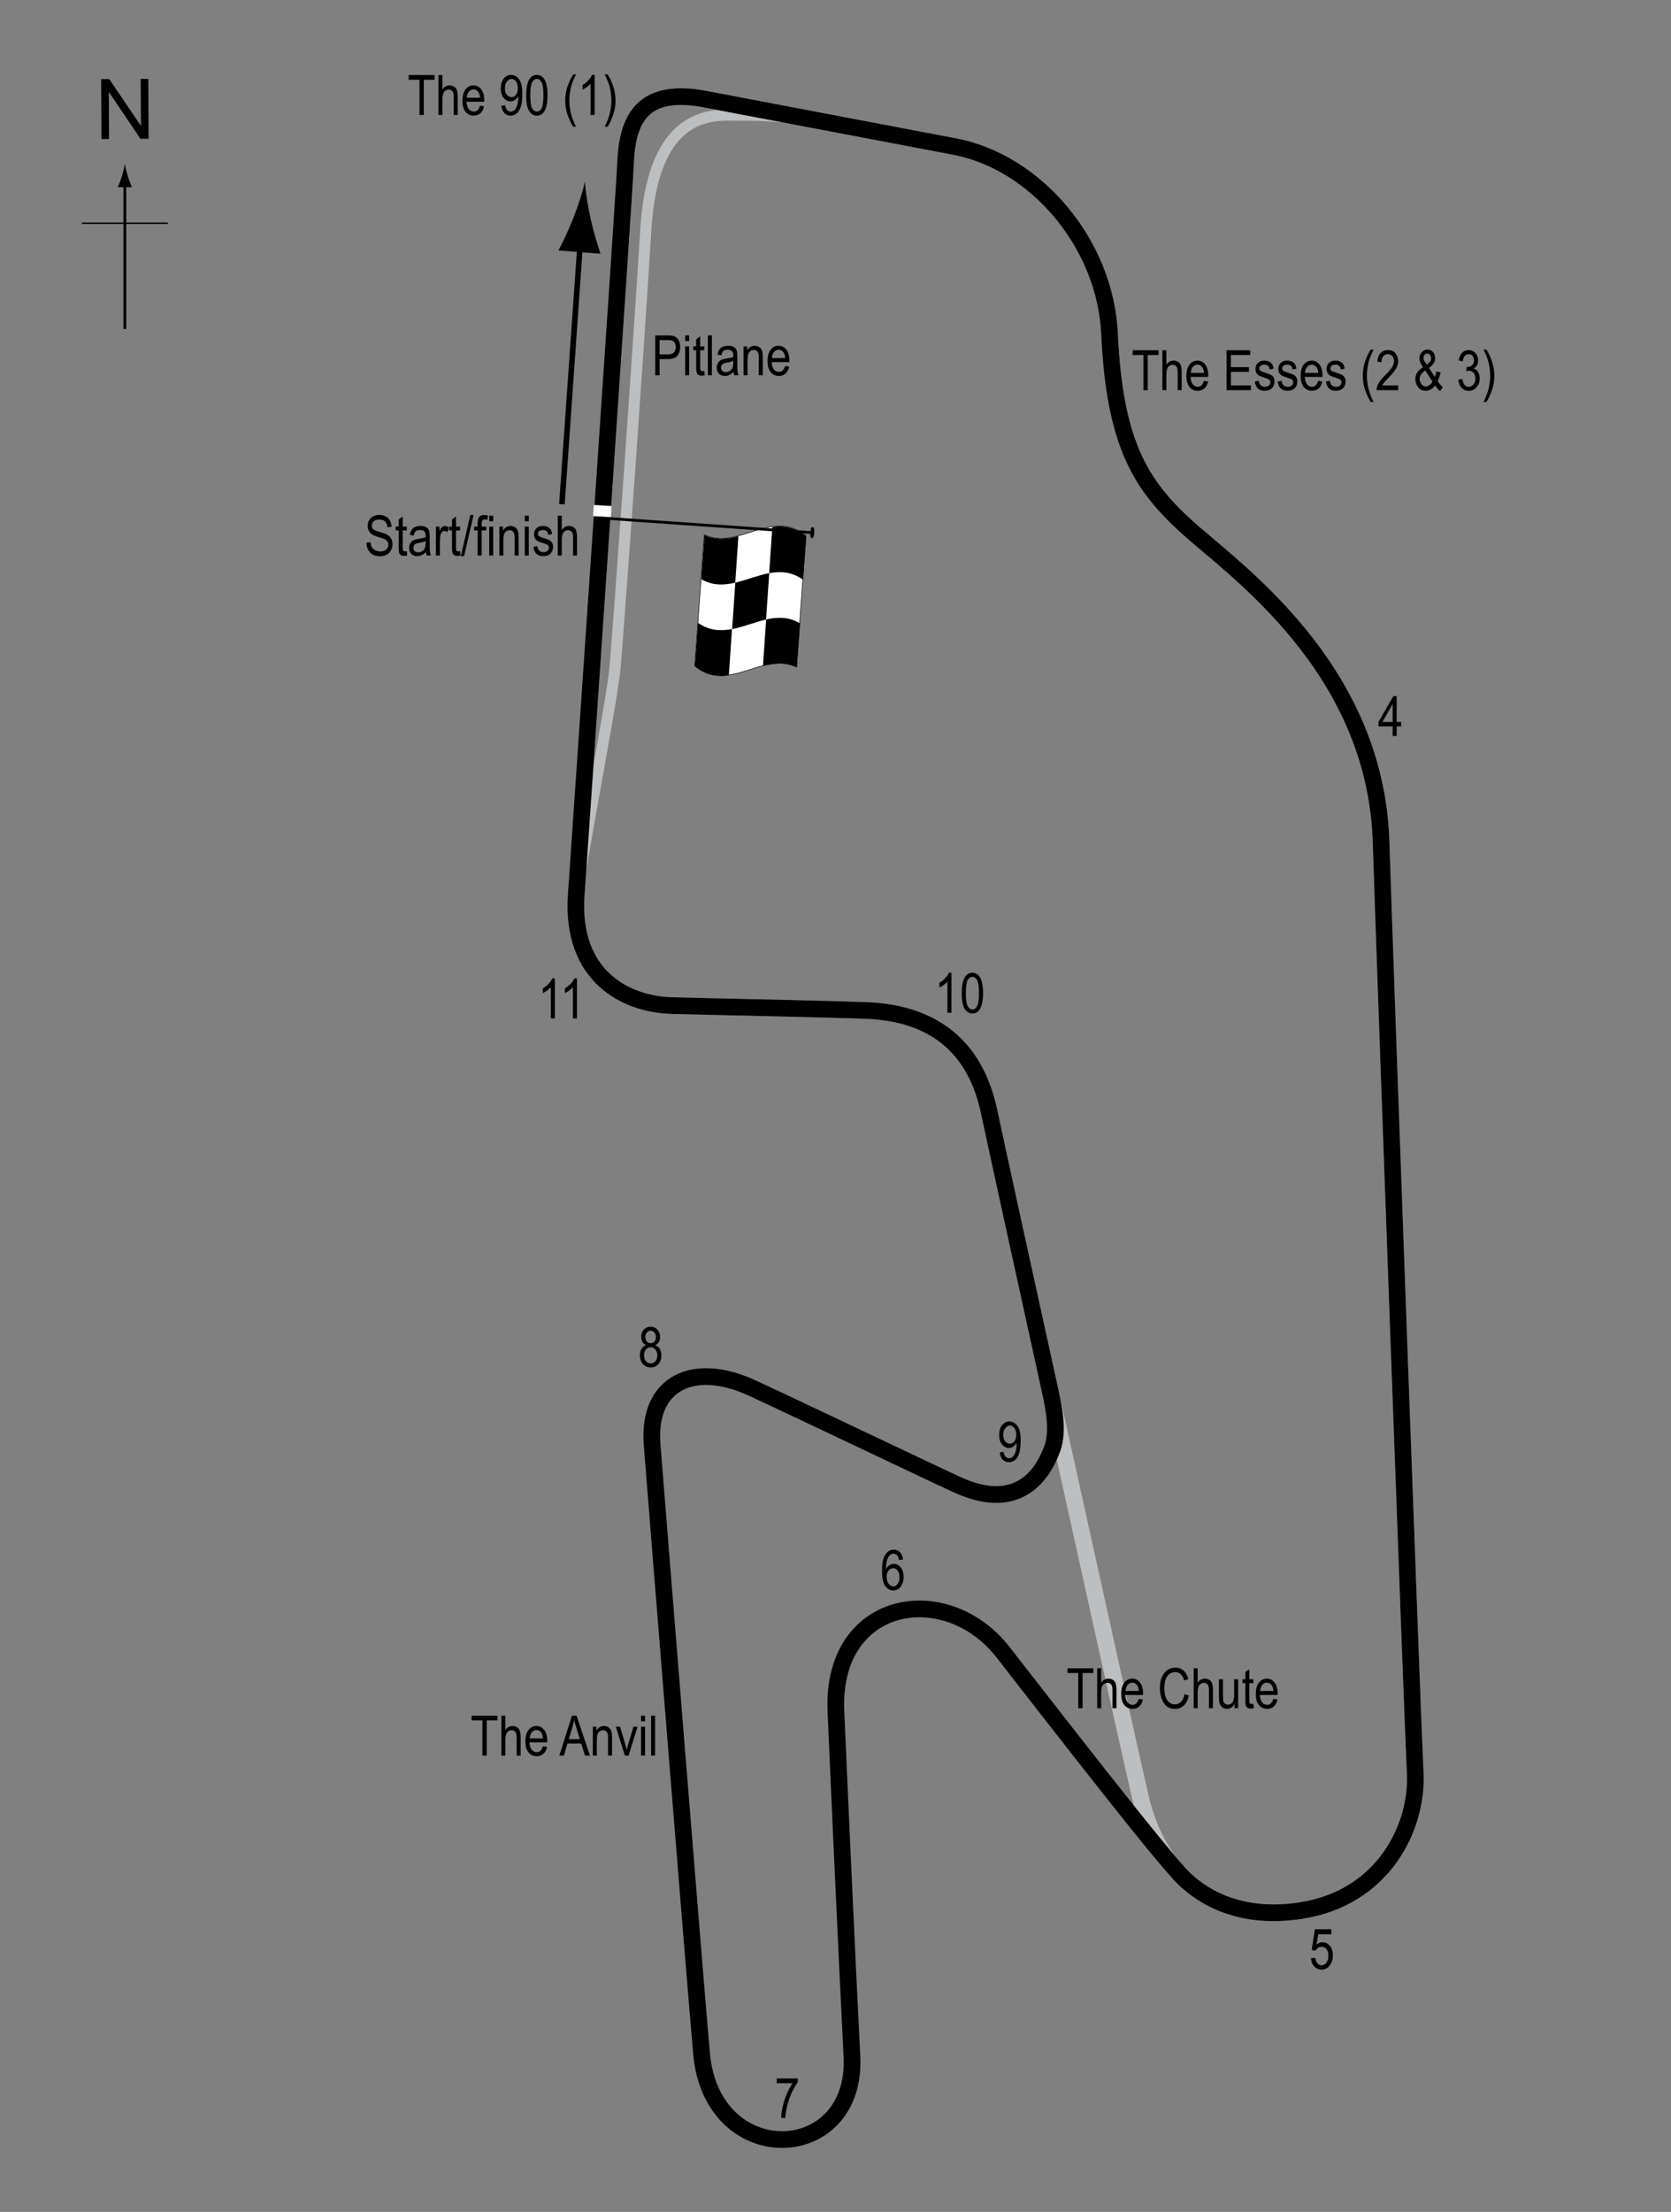<?xml version="1.0" encoding="utf-8"?>
<!-- Generator: Adobe Illustrator 14.0.0, SVG Export Plug-In . SVG Version: 6.00 Build 43363)  -->
<!DOCTYPE svg PUBLIC "-//W3C//DTD SVG 1.1//EN" "http://www.w3.org/Graphics/SVG/1.1/DTD/svg11.dtd">
<svg version="1.1" xmlns="http://www.w3.org/2000/svg" xmlns:xlink="http://www.w3.org/1999/xlink" x="0px" y="0px" width="300px"
	 height="396.822px" viewBox="0 0 300 396.822" enable-background="new 0 0 300 396.822" xml:space="preserve">
<rect x="0" y="0" width="300" height="396.822" fill="#808080" stroke="none"/>
<g id="Pitlane">
	<path fill="none" stroke="#BCBEC0" stroke-width="2" d="M148.324,21.908c-3.852-0.754-11.75-1.375-15.375-1.25
		s-15.58-2.223-17,20.5c-1.5,24-4.333,63.833-5.5,78.333c-0.491,6.105-6.708,37.417-7.042,42.583"/>
</g>
<g id="Original_GP_Circuit">
	<path fill="none" stroke="#BCBEC0" stroke-width="3" d="M126.574,17.783c7.999,1.506,34.871,6.643,44.75,8.5
		c14.625,2.75,27.125,17.375,27.875,33.625c0.911,19.731,5.625,27.125,13.875,34.625s33.875,25,34.875,56.5
		c0.762,24,5.625,157.25,6.125,167s-5.706,22.5-20.625,24.75c-15.75,2.375-25.625-6.875-28.75-20.5
		c-4.243-18.502-24.125-108.75-27.125-122.875c-2.903-13.67-12.381-17.785-22.125-18.125c-10.75-0.375-29.122-0.703-34.875-0.875
		c-8.375-0.25-18.125-5.375-17.125-19.875c1.397-20.257,8.545-124.365,8.875-131.625C112.699,20.658,115.949,15.783,126.574,17.783z
		"/>
</g>
<g id="Long_GP_Circuit">
	<path fill="none" stroke="#000000" stroke-width="3" d="M126.574,17.783c7.999,1.506,34.871,6.643,44.75,8.5
		c14.625,2.75,27.125,17.375,27.875,33.625c0.911,19.731,5.625,27.125,13.875,34.625s33.875,25,34.875,56.5
		c0.762,24,5.625,157.25,6.125,167s-5.706,22.5-20.625,24.75c-8.875,1.338-15.885-1.015-20.872-5.762
		c-3.863-3.677-25.363-31.471-32.503-40.613c-10.25-13.125-30.875-9.625-30,10.625c0.454,10.517,1.965,44.132,2.875,61.875
		c1,19.5-25.125,20.5-27-0.5c-1.137-12.738-8.124-99.701-8.875-109.25c-0.875-11.125,7.5-15,18-10.125
		c12.123,5.629,32.016,15.166,36.875,17.375c9.391,4.268,14.625,0,17-6.625c1.083-3.02,0.294-7.049-0.442-10.392
		c-5.062-22.984-9.618-43.793-10.933-49.983c-2.903-13.67-12.381-17.785-22.125-18.125c-10.75-0.375-29.122-0.703-34.875-0.875
		c-8.375-0.25-18.125-5.375-17.125-19.875c1.397-20.257,8.545-124.365,8.875-131.625C112.699,20.658,115.949,15.783,126.574,17.783z
		"/>
</g>
<g id="Startline">
	<line fill="none" stroke="#FFFFFF" stroke-width="2" x1="106.542" y1="91.596" x2="109.73" y2="91.783"/>
</g>
<g id="Flag_x2C__North">
	<g>
		<g>
			<path fill="#FFFFFF" stroke="#000000" stroke-width="0.1" d="M124.729,119.444c0.568-7.735,1.137-15.582,1.706-23.521
				c6.089,2.876,12.179-4.853,18.269,0.208c-0.568,7.736-1.138,15.583-1.706,23.522
				C136.909,116.776,130.819,124.504,124.729,119.444z"/>
			<path d="M138.091,102.833c0.189-2.771,0.379-5.539,0.569-8.301c2.03-0.28,4.06,0,6.09,1.708
				c-0.189,2.576-0.379,5.165-0.568,7.766C142.151,102.557,140.121,102.455,138.091,102.833z"/>
			<path d="M125.911,103.921c0.189-2.627,0.379-5.266,0.569-7.915c2.03,0.941,4.06,0.711,6.089,0.175
				c-0.19,2.787-0.38,5.571-0.571,8.352C129.969,105.004,127.94,105.088,125.911,103.921z"/>
			<path d="M131.444,112.859c0.189-2.773,0.378-5.55,0.568-8.331c2.03-0.473,4.06-1.331,6.09-1.707
				c-0.189,2.771-0.379,5.547-0.569,8.326C135.503,111.606,133.474,112.466,131.444,112.859z"/>
			<path d="M124.758,119.524c0.189-2.58,0.379-5.173,0.569-7.777c2.03,1.417,4.059,1.499,6.089,1.11
				c-0.189,2.772-0.378,5.541-0.567,8.304C128.818,121.455,126.788,121.198,124.758,119.524z"/>
			<path d="M136.979,119.481c0.189-2.785,0.378-5.567,0.568-8.346c2.03-0.457,4.06-0.51,6.089,0.705
				c-0.189,2.622-0.381,5.255-0.57,7.899C141.037,118.755,139.008,118.958,136.979,119.481z"/>
		</g>
	</g>
	<line fill="#FFFFFF" stroke="#000000" stroke-width="0.5" x1="146.062" y1="95.578" x2="109.385" y2="93.025"/>
	<path d="M145.744,96.542c-0.193-0.013-0.322-0.102-0.262-0.981c0.063-0.877,0.203-0.995,0.397-0.984
		c0.194,0.017,0.366,0.154,0.304,1.033C146.123,96.489,145.938,96.557,145.744,96.542z"/>
	<g>
		<line fill="none" stroke="#000000" x1="100.882" y1="90.458" x2="104.238" y2="42.696"/>
		<path d="M106.044,39.285c0.555,2.528,1.117,4.189,1.758,6.234l-7.542-0.587c0.39-0.684,1.763-3.476,2.702-5.888
			c1.005-2.585,1.74-4.943,2.057-6.482C105.094,34.132,105.453,36.576,106.044,39.285z"/>
	</g>
	<g>
		<g>
			<g>
				<line fill="none" stroke="#000000" stroke-width="0.5" x1="22.412" y1="59.022" x2="22.412" y2="32.739"/>
				<path d="M21.899,31.559c-0.25,0.827-0.479,1.364-0.746,2.027h2.522c-0.113-0.237-0.496-1.2-0.746-2.027
					c-0.268-0.885-0.45-1.687-0.516-2.207C22.349,29.872,22.167,30.674,21.899,31.559z"/>
			</g>
		</g>
	</g>
	<line fill="none" stroke="#000000" stroke-width="0.25" x1="14.707" y1="40.048" x2="30.142" y2="40.048"/>
	<g>
		<path d="M18.218,24.939l-0.057-10.737l1.458-0.008l5.685,8.4l-0.045-8.43l1.362-0.007l0.057,10.737l-1.458,0.008l-5.685-8.407
			l0.045,8.438L18.218,24.939z"/>
	</g>
</g>
<g id="Long_GP_Labels">
	<g>
		<path d="M117.638,67.332v-7.158h2.212c0.521,0,0.905,0.045,1.152,0.137c0.339,0.124,0.608,0.353,0.811,0.688
			s0.303,0.747,0.303,1.235c0,0.645-0.164,1.17-0.493,1.577s-0.896,0.61-1.704,0.61h-1.504v2.91H117.638z M118.415,63.577h1.519
			c0.479,0,0.828-0.108,1.05-0.325s0.332-0.543,0.332-0.979c0-0.283-0.055-0.526-0.163-0.728c-0.109-0.202-0.241-0.34-0.396-0.415
			c-0.154-0.075-0.434-0.112-0.837-0.112h-1.504V63.577z"/>
		<path d="M123.009,61.185v-1.011h0.718v1.011H123.009z M123.009,67.332v-5.186h0.718v5.186H123.009z"/>
		<path d="M126.432,66.546l0.098,0.776c-0.198,0.052-0.378,0.078-0.537,0.078c-0.251,0-0.452-0.05-0.605-0.149
			s-0.258-0.235-0.315-0.408c-0.057-0.172-0.085-0.516-0.085-1.03V62.83h-0.527v-0.684h0.527v-1.284l0.718-0.527v1.812h0.728v0.684
			h-0.728v3.032c0,0.28,0.021,0.46,0.063,0.542c0.062,0.117,0.178,0.176,0.347,0.176C126.196,66.58,126.302,66.569,126.432,66.546z"
			/>
		<path d="M127.086,67.332v-7.158h0.718v7.158H127.086z"/>
		<path d="M131.701,66.692c-0.241,0.25-0.491,0.439-0.752,0.566s-0.53,0.19-0.811,0.19c-0.442,0-0.796-0.133-1.06-0.4
			s-0.396-0.626-0.396-1.079c0-0.299,0.062-0.565,0.186-0.796s0.293-0.412,0.508-0.542s0.54-0.226,0.977-0.288
			c0.586-0.086,1.016-0.188,1.289-0.308l0.005-0.225c0-0.355-0.063-0.604-0.19-0.747c-0.179-0.208-0.454-0.313-0.825-0.313
			c-0.335,0-0.586,0.069-0.752,0.208s-0.288,0.4-0.366,0.783l-0.708-0.117c0.101-0.557,0.306-0.962,0.612-1.216
			c0.309-0.254,0.748-0.381,1.321-0.381c0.446,0,0.796,0.084,1.05,0.251s0.414,0.375,0.48,0.623
			c0.067,0.248,0.101,0.609,0.101,1.084v1.172c0,0.82,0.016,1.337,0.046,1.55c0.031,0.213,0.093,0.421,0.184,0.623h-0.752
			C131.772,67.153,131.723,66.94,131.701,66.692z M131.642,64.729c-0.264,0.13-0.656,0.241-1.177,0.332
			c-0.303,0.052-0.515,0.111-0.635,0.178s-0.214,0.161-0.28,0.283c-0.067,0.122-0.101,0.263-0.101,0.422
			c0,0.248,0.076,0.445,0.229,0.593s0.364,0.222,0.635,0.222c0.257,0,0.49-0.067,0.701-0.2c0.209-0.133,0.366-0.312,0.471-0.535
			s0.156-0.548,0.156-0.974V64.729z"/>
		<path d="M133.493,67.332v-5.186h0.649v0.732c0.156-0.285,0.347-0.498,0.572-0.638c0.227-0.141,0.485-0.211,0.778-0.211
			c0.227,0,0.438,0.045,0.631,0.134s0.35,0.207,0.468,0.352c0.119,0.145,0.207,0.333,0.266,0.564s0.088,0.586,0.088,1.064v3.188
			h-0.718v-3.158c0-0.381-0.032-0.66-0.098-0.836c-0.065-0.176-0.167-0.312-0.306-0.408c-0.138-0.096-0.298-0.144-0.48-0.144
			c-0.345,0-0.62,0.129-0.825,0.386s-0.308,0.699-0.308,1.325v2.835H133.493z"/>
		<path d="M140.958,65.662l0.742,0.112c-0.124,0.553-0.348,0.971-0.672,1.252c-0.323,0.282-0.725,0.422-1.203,0.422
			c-0.603,0-1.09-0.229-1.463-0.686c-0.372-0.458-0.559-1.117-0.559-1.98c0-0.895,0.188-1.578,0.564-2.048
			c0.375-0.47,0.852-0.706,1.428-0.706c0.55,0,1.009,0.231,1.377,0.693s0.552,1.131,0.552,2.007l-0.005,0.234h-3.174
			c0.029,0.583,0.164,1.022,0.405,1.318s0.534,0.444,0.879,0.444C140.371,66.727,140.747,66.372,140.958,65.662z M138.59,64.241
			h2.373c-0.032-0.449-0.129-0.785-0.288-1.006c-0.231-0.322-0.525-0.483-0.884-0.483c-0.322,0-0.598,0.134-0.825,0.403
			S138.613,63.786,138.59,64.241z"/>
	</g>
	<g>
		<path d="M65.792,97.361l0.732-0.078c0.039,0.394,0.128,0.701,0.266,0.92c0.139,0.22,0.337,0.396,0.594,0.53s0.547,0.2,0.869,0.2
			c0.462,0,0.821-0.113,1.076-0.338c0.256-0.226,0.384-0.519,0.384-0.88c0-0.211-0.046-0.396-0.14-0.553
			c-0.092-0.158-0.232-0.287-0.42-0.388c-0.187-0.101-0.591-0.243-1.213-0.427c-0.554-0.165-0.947-0.33-1.182-0.496
			s-0.417-0.377-0.547-0.632s-0.195-0.544-0.195-0.867c0-0.58,0.188-1.053,0.562-1.421s0.879-0.552,1.514-0.552
			c0.437,0,0.817,0.086,1.146,0.259c0.326,0.172,0.58,0.42,0.762,0.742c0.18,0.322,0.277,0.702,0.29,1.138l-0.747,0.068
			c-0.039-0.465-0.178-0.811-0.418-1.035c-0.238-0.225-0.575-0.337-1.008-0.337c-0.439,0-0.774,0.099-1.006,0.295
			s-0.347,0.452-0.347,0.764c0,0.29,0.085,0.514,0.254,0.674c0.169,0.159,0.55,0.321,1.143,0.484c0.579,0.16,0.985,0.299,1.22,0.417
			c0.358,0.183,0.628,0.423,0.811,0.721c0.183,0.298,0.274,0.653,0.274,1.066c0,0.41-0.096,0.783-0.288,1.119
			c-0.192,0.337-0.453,0.593-0.783,0.769c-0.331,0.175-0.729,0.263-1.194,0.263c-0.726,0-1.305-0.218-1.735-0.654
			C66.033,98.698,65.809,98.107,65.792,97.361z"/>
		<path d="M73.024,98.88l0.098,0.776c-0.198,0.052-0.378,0.078-0.537,0.078c-0.251,0-0.452-0.05-0.605-0.149
			s-0.258-0.235-0.315-0.408c-0.057-0.172-0.085-0.516-0.085-1.03v-2.983h-0.527V94.48h0.527v-1.284l0.718-0.527v1.812h0.728v0.684
			h-0.728v3.032c0,0.28,0.021,0.46,0.063,0.542c0.062,0.117,0.178,0.176,0.347,0.176C72.788,98.914,72.894,98.903,73.024,98.88z"/>
		<path d="M76.471,99.026c-0.241,0.25-0.491,0.439-0.752,0.566s-0.53,0.19-0.811,0.19c-0.442,0-0.796-0.133-1.06-0.4
			s-0.396-0.626-0.396-1.079c0-0.299,0.062-0.565,0.186-0.796s0.293-0.412,0.508-0.542s0.54-0.226,0.977-0.288
			c0.586-0.086,1.016-0.188,1.289-0.308l0.005-0.225c0-0.355-0.063-0.604-0.19-0.747c-0.179-0.208-0.454-0.313-0.825-0.313
			c-0.335,0-0.586,0.069-0.752,0.208s-0.288,0.4-0.366,0.783l-0.708-0.117c0.101-0.557,0.305-0.962,0.613-1.216
			c0.307-0.254,0.747-0.381,1.32-0.381c0.446,0,0.796,0.084,1.05,0.251s0.414,0.375,0.481,0.623c0.066,0.248,0.1,0.609,0.1,1.084
			v1.172c0,0.82,0.016,1.337,0.047,1.55c0.03,0.213,0.092,0.421,0.183,0.623h-0.752C76.542,99.487,76.494,99.274,76.471,99.026z
			 M76.413,97.063c-0.264,0.13-0.656,0.241-1.177,0.332c-0.303,0.052-0.515,0.111-0.635,0.178s-0.214,0.161-0.281,0.283
			c-0.066,0.122-0.1,0.263-0.1,0.422c0,0.248,0.076,0.445,0.229,0.593s0.364,0.222,0.635,0.222c0.257,0,0.491-0.067,0.7-0.2
			c0.211-0.133,0.367-0.312,0.472-0.535s0.156-0.548,0.156-0.974V97.063z"/>
		<path d="M78.263,99.666V94.48h0.649v0.786c0.166-0.365,0.318-0.606,0.456-0.725c0.139-0.119,0.294-0.178,0.467-0.178
			c0.241,0,0.486,0.094,0.737,0.283l-0.244,0.815c-0.179-0.127-0.354-0.19-0.522-0.19c-0.153,0-0.293,0.054-0.42,0.161
			s-0.217,0.257-0.269,0.449c-0.091,0.335-0.137,0.692-0.137,1.069v2.715H78.263z"/>
		<path d="M82.594,98.88l0.098,0.776c-0.198,0.052-0.378,0.078-0.537,0.078c-0.251,0-0.452-0.05-0.605-0.149
			s-0.258-0.235-0.315-0.408c-0.057-0.172-0.085-0.516-0.085-1.03v-2.983h-0.527V94.48h0.527v-1.284l0.718-0.527v1.812h0.728v0.684
			h-0.728v3.032c0,0.28,0.021,0.46,0.063,0.542c0.062,0.117,0.178,0.176,0.347,0.176C82.358,98.914,82.464,98.903,82.594,98.88z"/>
		<path d="M82.737,99.783l1.7-7.397h0.586l-1.705,7.397H82.737z"/>
		<path d="M85.753,99.666v-4.502h-0.64V94.48h0.64v-0.552c0-0.407,0.042-0.712,0.127-0.916s0.215-0.359,0.39-0.466
			s0.394-0.161,0.658-0.161c0.206,0,0.431,0.031,0.676,0.093l-0.107,0.762c-0.149-0.033-0.291-0.049-0.425-0.049
			c-0.215,0-0.369,0.056-0.461,0.168c-0.094,0.112-0.14,0.326-0.14,0.642v0.479h0.83v0.684h-0.83v4.502H85.753z"/>
		<path d="M87.833,93.519v-1.011h0.718v1.011H87.833z M87.833,99.666V94.48h0.718v5.186H87.833z"/>
		<path d="M89.655,99.666V94.48h0.649v0.732c0.156-0.285,0.347-0.498,0.572-0.638c0.227-0.141,0.485-0.211,0.778-0.211
			c0.227,0,0.438,0.045,0.631,0.134s0.35,0.207,0.468,0.352c0.119,0.145,0.207,0.333,0.266,0.564s0.088,0.586,0.088,1.064v3.188
			h-0.718v-3.158c0-0.381-0.032-0.66-0.098-0.836c-0.065-0.176-0.167-0.312-0.306-0.408c-0.138-0.096-0.298-0.144-0.48-0.144
			c-0.345,0-0.62,0.129-0.825,0.386s-0.308,0.699-0.308,1.325v2.835H89.655z"/>
		<path d="M94.215,93.519v-1.011h0.718v1.011H94.215z M94.215,99.666V94.48h0.718v5.186H94.215z"/>
		<path d="M95.758,98.113l0.718-0.137c0.042,0.366,0.157,0.639,0.346,0.816c0.188,0.179,0.438,0.268,0.75,0.268
			c0.313,0,0.554-0.077,0.724-0.232c0.171-0.155,0.256-0.351,0.256-0.588c0-0.205-0.073-0.365-0.22-0.479
			c-0.101-0.078-0.345-0.176-0.732-0.293c-0.56-0.172-0.935-0.319-1.123-0.439s-0.335-0.282-0.439-0.483s-0.156-0.431-0.156-0.688
			c0-0.443,0.142-0.802,0.425-1.079s0.676-0.415,1.177-0.415c0.315,0,0.594,0.057,0.832,0.171c0.24,0.114,0.423,0.267,0.55,0.459
			s0.215,0.467,0.264,0.825l-0.703,0.117c-0.065-0.566-0.373-0.85-0.923-0.85c-0.313,0-0.545,0.063-0.698,0.187
			c-0.153,0.125-0.229,0.285-0.229,0.479c0,0.191,0.073,0.342,0.22,0.453c0.089,0.064,0.35,0.168,0.783,0.311
			c0.597,0.189,0.982,0.34,1.157,0.453s0.312,0.266,0.409,0.46c0.097,0.194,0.146,0.425,0.146,0.692
			c0,0.496-0.157,0.897-0.471,1.203c-0.314,0.307-0.743,0.46-1.287,0.46C96.512,99.783,95.921,99.227,95.758,98.113z"/>
		<path d="M100.138,99.666v-7.158h0.718v2.568c0.169-0.238,0.36-0.416,0.573-0.535c0.214-0.119,0.449-0.178,0.706-0.178
			c0.452,0,0.81,0.144,1.071,0.432c0.263,0.288,0.394,0.816,0.394,1.584v3.286h-0.718V96.38c0-0.449-0.08-0.771-0.239-0.967
			s-0.379-0.293-0.659-0.293c-0.313,0-0.578,0.125-0.799,0.376c-0.219,0.25-0.329,0.695-0.329,1.333v2.837H100.138z"/>
	</g>
	<g>
		<path d="M75.309,20.624v-6.313h-1.934v-0.845h4.653v0.845h-1.943v6.313H75.309z"/>
		<path d="M78.712,20.624v-7.158h0.718v2.568c0.169-0.238,0.36-0.416,0.574-0.535c0.213-0.119,0.448-0.178,0.705-0.178
			c0.452,0,0.81,0.144,1.072,0.432c0.262,0.288,0.393,0.816,0.393,1.584v3.286h-0.718v-3.286c0-0.449-0.08-0.771-0.239-0.967
			s-0.379-0.293-0.659-0.293c-0.313,0-0.579,0.125-0.798,0.376c-0.221,0.25-0.33,0.695-0.33,1.333v2.837H78.712z"/>
		<path d="M86.178,18.954l0.742,0.112c-0.124,0.553-0.348,0.971-0.672,1.252c-0.323,0.282-0.725,0.422-1.203,0.422
			c-0.603,0-1.09-0.229-1.463-0.686c-0.372-0.458-0.559-1.117-0.559-1.98c0-0.895,0.188-1.578,0.564-2.048
			c0.375-0.47,0.852-0.706,1.428-0.706c0.55,0,1.009,0.231,1.377,0.693s0.552,1.131,0.552,2.007l-0.005,0.234h-3.174
			c0.029,0.583,0.164,1.022,0.405,1.318s0.534,0.444,0.879,0.444C85.59,20.019,85.966,19.664,86.178,18.954z M83.81,17.533h2.373
			c-0.032-0.449-0.129-0.785-0.288-1.006c-0.231-0.322-0.525-0.483-0.884-0.483c-0.322,0-0.598,0.134-0.825,0.403
			S83.833,17.078,83.81,17.533z"/>
		<path d="M90.016,18.969l0.693-0.078c0.11,0.755,0.437,1.133,0.977,1.133c0.241,0,0.46-0.082,0.656-0.247
			c0.197-0.165,0.364-0.457,0.501-0.876s0.205-0.91,0.205-1.47v-0.176c-0.149,0.29-0.352,0.519-0.605,0.688
			s-0.513,0.254-0.776,0.254c-0.479,0-0.891-0.209-1.238-0.627c-0.346-0.418-0.52-0.99-0.52-1.716c0-0.749,0.18-1.339,0.539-1.77
			c0.36-0.431,0.797-0.647,1.312-0.647c0.364,0,0.705,0.121,1.021,0.361s0.56,0.596,0.732,1.064s0.259,1.144,0.259,2.026
			c0,0.983-0.093,1.747-0.278,2.29s-0.438,0.941-0.754,1.191c-0.318,0.25-0.674,0.376-1.067,0.376c-0.446,0-0.818-0.152-1.118-0.457
			S90.075,19.545,90.016,18.969z M92.97,15.807c0-0.512-0.114-0.915-0.343-1.208s-0.491-0.44-0.787-0.44
			c-0.311,0-0.587,0.156-0.83,0.469s-0.364,0.73-0.364,1.252c0,0.47,0.116,0.844,0.348,1.123s0.509,0.418,0.831,0.418
			c0.32,0,0.591-0.14,0.813-0.42S92.97,16.322,92.97,15.807z"/>
		<path d="M94.469,17.094c0-1.201,0.162-2.111,0.486-2.729c0.323-0.619,0.801-0.928,1.433-0.928c0.56,0,1.001,0.25,1.323,0.752
			c0.391,0.605,0.586,1.574,0.586,2.905c0,1.195-0.161,2.102-0.483,2.722s-0.801,0.93-1.436,0.93c-0.56,0-1.019-0.273-1.374-0.82
			C94.647,19.379,94.469,18.435,94.469,17.094z M95.207,17.091c0,1.163,0.111,1.942,0.335,2.338s0.51,0.594,0.859,0.594
			c0.329,0,0.604-0.2,0.826-0.601s0.333-1.178,0.333-2.331c0-1.167-0.111-1.947-0.335-2.341s-0.514-0.591-0.869-0.591
			c-0.326,0-0.599,0.2-0.819,0.601C95.317,15.161,95.207,15.938,95.207,17.091z"/>
		<path d="M102.897,22.729c-0.358-0.56-0.685-1.25-0.979-2.07c-0.295-0.82-0.442-1.698-0.442-2.632c0-1.582,0.474-3.143,1.421-4.683
			h0.518c-0.364,0.765-0.616,1.358-0.754,1.78c-0.139,0.421-0.248,0.885-0.328,1.389c-0.079,0.504-0.119,1.012-0.119,1.523
			c0,1.563,0.4,3.126,1.201,4.692H102.897z"/>
		<path d="M106.754,20.624h-0.723v-5.601c-0.166,0.195-0.389,0.395-0.669,0.598s-0.537,0.357-0.771,0.461v-0.85
			c0.397-0.228,0.748-0.506,1.052-0.835c0.305-0.329,0.519-0.649,0.643-0.962h0.469V20.624z"/>
		<path d="M109.088,22.729h-0.518c0.798-1.566,1.196-3.13,1.196-4.692c0-0.511-0.04-1.019-0.12-1.523
			c-0.079-0.504-0.188-0.968-0.324-1.389s-0.388-1.015-0.752-1.78h0.518c0.944,1.54,1.416,3.101,1.416,4.683
			c0,0.908-0.142,1.771-0.424,2.59S109.468,22.139,109.088,22.729z"/>
	</g>
	<g>
		<path d="M205.283,69.998v-6.313h-1.934V62.84h4.654v0.845h-1.943v6.313H205.283z"/>
		<path d="M208.687,69.998V62.84h0.717v2.568c0.17-0.238,0.361-0.416,0.574-0.535s0.449-0.178,0.705-0.178
			c0.453,0,0.811,0.144,1.072,0.432s0.393,0.816,0.393,1.584v3.286h-0.717v-3.286c0-0.449-0.08-0.771-0.24-0.967
			c-0.158-0.195-0.379-0.293-0.658-0.293c-0.313,0-0.578,0.125-0.799,0.376c-0.219,0.25-0.33,0.695-0.33,1.333v2.837H208.687z"/>
		<path d="M216.152,68.328l0.742,0.112c-0.123,0.553-0.348,0.971-0.67,1.252c-0.324,0.282-0.727,0.422-1.205,0.422
			c-0.602,0-1.09-0.229-1.461-0.686c-0.373-0.458-0.561-1.117-0.561-1.98c0-0.895,0.189-1.578,0.564-2.048
			c0.377-0.47,0.852-0.706,1.428-0.706c0.551,0,1.01,0.231,1.377,0.693c0.369,0.462,0.553,1.131,0.553,2.007l-0.006,0.234h-3.174
			c0.029,0.583,0.164,1.022,0.406,1.318c0.24,0.296,0.533,0.444,0.879,0.444C215.564,69.393,215.941,69.038,216.152,68.328z
			 M213.785,66.907h2.373c-0.033-0.449-0.129-0.785-0.289-1.006c-0.23-0.322-0.525-0.483-0.883-0.483
			c-0.322,0-0.598,0.134-0.826,0.403C213.933,66.089,213.806,66.452,213.785,66.907z"/>
		<path d="M220.205,69.998V62.84h4.244v0.845h-3.467v2.188h3.246v0.845h-3.246v2.437h3.604v0.845H220.205z"/>
		<path d="M225.279,68.445l0.717-0.137c0.043,0.366,0.158,0.639,0.346,0.816c0.189,0.179,0.439,0.268,0.75,0.268
			c0.313,0,0.555-0.077,0.725-0.232s0.256-0.351,0.256-0.588c0-0.205-0.074-0.365-0.221-0.479c-0.1-0.078-0.344-0.176-0.732-0.293
			c-0.559-0.172-0.934-0.319-1.123-0.439c-0.188-0.121-0.334-0.282-0.439-0.483c-0.104-0.202-0.156-0.431-0.156-0.688
			c0-0.443,0.143-0.802,0.426-1.079s0.676-0.415,1.176-0.415c0.316,0,0.594,0.057,0.834,0.171c0.238,0.114,0.422,0.267,0.549,0.459
			s0.215,0.467,0.264,0.825l-0.703,0.117c-0.066-0.566-0.373-0.85-0.924-0.85c-0.313,0-0.545,0.063-0.697,0.187
			c-0.154,0.125-0.23,0.285-0.23,0.479c0,0.191,0.074,0.342,0.221,0.453c0.088,0.064,0.35,0.168,0.783,0.311
			c0.596,0.189,0.982,0.34,1.156,0.453c0.176,0.112,0.313,0.266,0.41,0.46c0.096,0.194,0.145,0.425,0.145,0.692
			c0,0.496-0.156,0.897-0.471,1.203c-0.314,0.307-0.742,0.46-1.287,0.46C226.033,70.115,225.441,69.559,225.279,68.445z"/>
		<path d="M229.38,68.445l0.717-0.137c0.043,0.366,0.158,0.639,0.346,0.816c0.189,0.179,0.439,0.268,0.75,0.268
			c0.313,0,0.555-0.077,0.725-0.232s0.256-0.351,0.256-0.588c0-0.205-0.074-0.365-0.221-0.479c-0.1-0.078-0.344-0.176-0.732-0.293
			c-0.559-0.172-0.934-0.319-1.123-0.439c-0.188-0.121-0.334-0.282-0.439-0.483c-0.104-0.202-0.156-0.431-0.156-0.688
			c0-0.443,0.143-0.802,0.426-1.079s0.676-0.415,1.176-0.415c0.316,0,0.594,0.057,0.834,0.171c0.238,0.114,0.422,0.267,0.549,0.459
			s0.215,0.467,0.264,0.825l-0.703,0.117c-0.066-0.566-0.373-0.85-0.924-0.85c-0.313,0-0.545,0.063-0.697,0.187
			c-0.154,0.125-0.23,0.285-0.23,0.479c0,0.191,0.074,0.342,0.221,0.453c0.088,0.064,0.35,0.168,0.783,0.311
			c0.596,0.189,0.982,0.34,1.156,0.453c0.176,0.112,0.313,0.266,0.41,0.46c0.096,0.194,0.145,0.425,0.145,0.692
			c0,0.496-0.156,0.897-0.471,1.203c-0.314,0.307-0.742,0.46-1.287,0.46C230.134,70.115,229.542,69.559,229.38,68.445z"/>
		<path d="M236.666,68.328l0.742,0.112c-0.125,0.553-0.348,0.971-0.672,1.252s-0.725,0.422-1.203,0.422
			c-0.604,0-1.09-0.229-1.463-0.686s-0.559-1.117-0.559-1.98c0-0.895,0.188-1.578,0.564-2.048c0.375-0.47,0.852-0.706,1.428-0.706
			c0.549,0,1.008,0.231,1.377,0.693c0.367,0.462,0.551,1.131,0.551,2.007l-0.004,0.234h-3.174c0.029,0.583,0.164,1.022,0.404,1.318
			c0.242,0.296,0.535,0.444,0.879,0.444C236.078,69.393,236.453,69.038,236.666,68.328z M234.296,66.907h2.373
			c-0.031-0.449-0.129-0.785-0.287-1.006c-0.232-0.322-0.525-0.483-0.885-0.483c-0.322,0-0.598,0.134-0.824,0.403
			C234.445,66.089,234.32,66.452,234.296,66.907z"/>
		<path d="M238.042,68.445l0.717-0.137c0.043,0.366,0.158,0.639,0.346,0.816c0.189,0.179,0.439,0.268,0.75,0.268
			c0.313,0,0.555-0.077,0.725-0.232s0.256-0.351,0.256-0.588c0-0.205-0.074-0.365-0.221-0.479c-0.1-0.078-0.344-0.176-0.732-0.293
			c-0.559-0.172-0.934-0.319-1.123-0.439c-0.188-0.121-0.334-0.282-0.439-0.483c-0.104-0.202-0.156-0.431-0.156-0.688
			c0-0.443,0.143-0.802,0.426-1.079s0.676-0.415,1.176-0.415c0.316,0,0.594,0.057,0.834,0.171c0.238,0.114,0.422,0.267,0.549,0.459
			s0.215,0.467,0.264,0.825l-0.703,0.117c-0.066-0.566-0.373-0.85-0.924-0.85c-0.313,0-0.545,0.063-0.697,0.187
			c-0.154,0.125-0.23,0.285-0.23,0.479c0,0.191,0.074,0.342,0.221,0.453c0.088,0.064,0.35,0.168,0.783,0.311
			c0.596,0.189,0.982,0.34,1.156,0.453c0.176,0.112,0.313,0.266,0.41,0.46c0.096,0.194,0.145,0.425,0.145,0.692
			c0,0.496-0.156,0.897-0.471,1.203c-0.314,0.307-0.742,0.46-1.287,0.46C238.796,70.115,238.205,69.559,238.042,68.445z"/>
		<path d="M246.083,72.103c-0.357-0.56-0.684-1.25-0.979-2.07s-0.441-1.698-0.441-2.632c0-1.582,0.473-3.143,1.42-4.683h0.518
			c-0.363,0.765-0.615,1.358-0.754,1.78s-0.248,0.885-0.326,1.389c-0.08,0.504-0.121,1.012-0.121,1.523
			c0,1.563,0.4,3.126,1.201,4.692H246.083z"/>
		<path d="M251.025,69.153v0.845h-3.881c-0.01-0.342,0.094-0.725,0.311-1.148c0.215-0.424,0.611-0.923,1.188-1.5
			c0.674-0.671,1.115-1.19,1.324-1.557c0.207-0.367,0.313-0.708,0.313-1.024c0-0.365-0.107-0.662-0.32-0.892
			c-0.213-0.23-0.477-0.345-0.789-0.345c-0.334,0-0.609,0.124-0.824,0.373c-0.215,0.248-0.322,0.604-0.322,1.068l-0.742-0.093
			c0.051-0.687,0.246-1.204,0.584-1.55c0.336-0.347,0.779-0.52,1.33-0.52c0.598,0,1.053,0.202,1.359,0.605
			c0.309,0.404,0.461,0.862,0.461,1.376c0,0.456-0.119,0.892-0.361,1.31c-0.24,0.418-0.697,0.976-1.371,1.673
			c-0.43,0.439-0.707,0.739-0.832,0.899c-0.127,0.16-0.229,0.319-0.307,0.479H251.025z"/>
		<path d="M257.642,69.148c-0.477,0.645-1.035,0.967-1.68,0.967c-0.584,0-1.039-0.218-1.369-0.654
			c-0.332-0.437-0.496-0.918-0.496-1.446c0-0.882,0.467-1.593,1.398-2.134c-0.258-0.36-0.434-0.656-0.525-0.888
			c-0.09-0.232-0.137-0.459-0.137-0.681c0-0.452,0.143-0.831,0.428-1.136s0.627-0.458,1.027-0.458c0.385,0,0.709,0.144,0.973,0.432
			c0.264,0.288,0.395,0.653,0.395,1.095c0,0.68-0.369,1.261-1.111,1.742l1.057,1.634c0.113-0.28,0.207-0.613,0.279-0.998
			l0.748,0.195c-0.127,0.619-0.301,1.133-0.518,1.543c0.264,0.43,0.568,0.796,0.912,1.099l-0.482,0.703
			C258.25,69.932,257.951,69.593,257.642,69.148z M257.183,68.458l-1.314-2c-0.371,0.271-0.629,0.525-0.775,0.764
			s-0.221,0.486-0.221,0.74c0,0.325,0.102,0.636,0.303,0.932c0.201,0.296,0.465,0.444,0.789,0.444c0.207,0,0.428-0.08,0.658-0.238
			S257.039,68.728,257.183,68.458z M256.175,65.421c0.299-0.218,0.498-0.41,0.598-0.575c0.098-0.166,0.146-0.358,0.146-0.576
			c0-0.253-0.066-0.455-0.195-0.604c-0.131-0.15-0.287-0.225-0.469-0.225c-0.186,0-0.346,0.073-0.48,0.219
			c-0.137,0.146-0.203,0.336-0.203,0.57c0,0.224,0.094,0.47,0.283,0.736L256.175,65.421z"/>
		<path d="M261.816,68.104l0.719-0.117c0.15,0.941,0.529,1.411,1.139,1.411c0.33,0,0.615-0.139,0.857-0.418
			c0.24-0.279,0.361-0.64,0.361-1.083c0-0.417-0.109-0.753-0.332-1.008c-0.221-0.254-0.492-0.381-0.814-0.381
			c-0.137,0-0.307,0.033-0.508,0.098l0.082-0.771l0.113,0.01c0.355,0,0.645-0.109,0.867-0.327c0.223-0.217,0.334-0.508,0.334-0.872
			c0-0.334-0.094-0.603-0.279-0.806s-0.412-0.305-0.68-0.305c-0.277,0-0.512,0.106-0.703,0.32s-0.313,0.536-0.365,0.969
			l-0.717-0.156c0.09-0.612,0.295-1.074,0.615-1.387c0.318-0.313,0.705-0.469,1.156-0.469c0.477,0,0.879,0.176,1.211,0.527
			c0.332,0.352,0.498,0.794,0.498,1.328c0,0.325-0.07,0.613-0.211,0.863s-0.338,0.447-0.59,0.59
			c0.234,0.065,0.426,0.173,0.578,0.322c0.152,0.15,0.275,0.35,0.371,0.6c0.094,0.25,0.141,0.53,0.141,0.839
			c0,0.657-0.193,1.195-0.582,1.613c-0.387,0.418-0.852,0.627-1.391,0.627c-0.502,0-0.926-0.182-1.275-0.547
			C262.064,69.208,261.865,68.719,261.816,68.104z"/>
		<path d="M266.865,72.103h-0.518c0.799-1.566,1.197-3.13,1.197-4.692c0-0.511-0.041-1.019-0.119-1.523
			c-0.08-0.504-0.189-0.968-0.326-1.389s-0.387-1.015-0.752-1.78h0.518c0.945,1.54,1.416,3.101,1.416,4.683
			c0,0.908-0.141,1.771-0.424,2.59C267.576,70.81,267.246,71.513,266.865,72.103z"/>
	</g>
	<g>
		<path d="M235.384,351.332l0.756-0.078c0.059,0.455,0.191,0.795,0.398,1.018c0.207,0.224,0.447,0.335,0.721,0.335
			c0.342,0,0.637-0.157,0.883-0.472c0.248-0.314,0.371-0.744,0.371-1.289c0-0.512-0.119-0.908-0.357-1.19
			c-0.24-0.282-0.541-0.423-0.902-0.423c-0.217,0-0.422,0.061-0.611,0.184c-0.191,0.123-0.342,0.293-0.453,0.512l-0.678-0.107
			l0.57-3.679h2.916v0.84h-2.344l-0.313,1.927c0.348-0.302,0.717-0.452,1.107-0.452c0.492,0,0.92,0.21,1.281,0.628
			c0.363,0.419,0.545,0.983,0.545,1.693c0,0.701-0.182,1.301-0.543,1.801c-0.363,0.501-0.852,0.751-1.463,0.751
			c-0.508,0-0.938-0.177-1.287-0.53C235.632,352.446,235.433,351.957,235.384,351.332z"/>
	</g>
	<g>
		<path d="M250.027,132.04v-1.714h-2.544v-0.806l2.676-4.639h0.591v4.639h0.796v0.806h-0.796v1.714H250.027z M250.027,129.521
			v-3.228l-1.834,3.228H250.027z"/>
	</g>
	<g>
		<path d="M170.818,181.707h-0.723v-5.601c-0.166,0.195-0.389,0.395-0.668,0.598c-0.281,0.204-0.537,0.357-0.771,0.461v-0.85
			c0.396-0.228,0.748-0.506,1.053-0.835c0.303-0.329,0.518-0.649,0.641-0.962h0.469V181.707z"/>
		<path d="M172.664,178.177c0-1.201,0.162-2.111,0.486-2.729s0.801-0.928,1.434-0.928c0.559,0,1,0.25,1.322,0.752
			c0.391,0.605,0.586,1.574,0.586,2.905c0,1.195-0.16,2.102-0.482,2.722s-0.801,0.93-1.436,0.93c-0.561,0-1.018-0.273-1.375-0.82
			C172.843,180.462,172.664,179.518,172.664,178.177z M173.402,178.174c0,1.163,0.111,1.942,0.334,2.338
			c0.225,0.396,0.51,0.594,0.859,0.594c0.33,0,0.605-0.2,0.826-0.601c0.223-0.401,0.334-1.178,0.334-2.331
			c0-1.167-0.111-1.947-0.336-2.341c-0.223-0.394-0.514-0.591-0.869-0.591c-0.326,0-0.598,0.2-0.818,0.601
			S173.402,177.021,173.402,178.174z"/>
	</g>
	<g>
		<path d="M99.619,182.707h-0.723v-5.601c-0.166,0.195-0.389,0.395-0.669,0.598s-0.537,0.357-0.771,0.461v-0.85
			c0.397-0.228,0.748-0.506,1.053-0.835c0.304-0.329,0.518-0.649,0.642-0.962h0.469V182.707z"/>
		<path d="M103.579,182.707h-0.723v-5.601c-0.166,0.195-0.389,0.395-0.669,0.598s-0.537,0.357-0.771,0.461v-0.85
			c0.397-0.228,0.748-0.506,1.052-0.835c0.305-0.329,0.519-0.649,0.643-0.962h0.469V182.707z"/>
	</g>
	<g>
		<path d="M235.384,351.332l0.756-0.078c0.059,0.455,0.191,0.795,0.398,1.018c0.207,0.224,0.447,0.335,0.721,0.335
			c0.342,0,0.637-0.157,0.883-0.472c0.248-0.314,0.371-0.744,0.371-1.289c0-0.512-0.119-0.908-0.357-1.19
			c-0.24-0.282-0.541-0.423-0.902-0.423c-0.217,0-0.422,0.061-0.611,0.184c-0.191,0.123-0.342,0.293-0.453,0.512l-0.678-0.107
			l0.57-3.679h2.916v0.84h-2.344l-0.313,1.927c0.348-0.302,0.717-0.452,1.107-0.452c0.492,0,0.92,0.21,1.281,0.628
			c0.363,0.419,0.545,0.983,0.545,1.693c0,0.701-0.182,1.301-0.543,1.801c-0.363,0.501-0.852,0.751-1.463,0.751
			c-0.508,0-0.938-0.177-1.287-0.53C235.632,352.446,235.433,351.957,235.384,351.332z"/>
	</g>
	<g>
		<path d="M162.119,279.797l-0.717,0.068c-0.068-0.366-0.17-0.627-0.303-0.783c-0.191-0.227-0.422-0.34-0.691-0.34
			c-0.42,0-0.756,0.26-1.01,0.781c-0.217,0.449-0.328,1.113-0.33,1.992c0.166-0.313,0.373-0.549,0.625-0.711
			c0.25-0.16,0.516-0.241,0.795-0.241c0.467,0,0.873,0.211,1.219,0.632c0.348,0.422,0.52,0.986,0.52,1.692
			c0,0.479-0.086,0.912-0.26,1.302c-0.176,0.389-0.398,0.676-0.672,0.861s-0.574,0.278-0.904,0.278c-0.592,0-1.08-0.267-1.465-0.801
			c-0.383-0.534-0.576-1.425-0.576-2.671c0-1.383,0.197-2.369,0.59-2.957c0.395-0.587,0.898-0.881,1.512-0.881
			c0.445,0,0.818,0.152,1.119,0.455C161.871,278.778,162.054,279.219,162.119,279.797z M159.179,282.888
			c0,0.518,0.123,0.934,0.367,1.247c0.244,0.314,0.527,0.472,0.85,0.472c0.283,0,0.535-0.147,0.76-0.444
			c0.223-0.297,0.334-0.703,0.334-1.221c0-0.508-0.111-0.902-0.332-1.182c-0.223-0.279-0.492-0.42-0.811-0.42
			c-0.313,0-0.586,0.139-0.818,0.418C159.296,282.035,159.179,282.412,159.179,282.888z"/>
	</g>
	<g>
		<path d="M193.58,306.457v-6.313h-1.934v-0.845h4.654v0.845h-1.943v6.313H193.58z"/>
		<path d="M196.984,306.457v-7.158h0.717v2.568c0.17-0.238,0.361-0.416,0.574-0.535c0.213-0.118,0.449-0.178,0.705-0.178
			c0.453,0,0.811,0.145,1.072,0.432c0.262,0.289,0.393,0.816,0.393,1.585v3.286h-0.717v-3.286c0-0.449-0.08-0.771-0.24-0.967
			c-0.158-0.195-0.379-0.293-0.658-0.293c-0.313,0-0.578,0.126-0.799,0.376c-0.219,0.25-0.33,0.695-0.33,1.333v2.837H196.984z"/>
		<path d="M204.449,304.787l0.742,0.112c-0.123,0.554-0.348,0.971-0.67,1.253c-0.324,0.281-0.727,0.422-1.205,0.422
			c-0.602,0-1.09-0.229-1.461-0.686c-0.373-0.458-0.561-1.117-0.561-1.98c0-0.895,0.189-1.578,0.564-2.049
			c0.377-0.47,0.852-0.705,1.428-0.705c0.551,0,1.01,0.23,1.377,0.693c0.369,0.463,0.553,1.131,0.553,2.007l-0.006,0.234h-3.174
			c0.029,0.583,0.164,1.022,0.406,1.318c0.24,0.296,0.533,0.444,0.879,0.444C203.861,305.852,204.238,305.496,204.449,304.787z
			 M202.082,303.366h2.373c-0.033-0.449-0.129-0.784-0.289-1.006c-0.23-0.322-0.525-0.483-0.883-0.483
			c-0.322,0-0.598,0.135-0.826,0.402C202.23,302.549,202.103,302.91,202.082,303.366z"/>
		<path d="M212.652,303.947l0.781,0.239c-0.172,0.804-0.475,1.403-0.904,1.8c-0.432,0.395-0.957,0.593-1.576,0.593
			c-0.543,0-1.008-0.133-1.393-0.397c-0.387-0.266-0.703-0.691-0.947-1.278c-0.246-0.587-0.369-1.278-0.369-2.077
			c0-0.787,0.123-1.455,0.369-2c0.246-0.546,0.578-0.958,0.998-1.236c0.422-0.279,0.891-0.418,1.408-0.418
			c0.566,0,1.055,0.176,1.461,0.528c0.408,0.353,0.693,0.87,0.855,1.552l-0.762,0.22c-0.26-0.993-0.783-1.489-1.568-1.489
			c-0.393,0-0.73,0.1-1.018,0.301c-0.287,0.2-0.516,0.512-0.688,0.936c-0.17,0.424-0.256,0.959-0.256,1.607
			c0,0.98,0.172,1.717,0.518,2.207c0.344,0.49,0.803,0.735,1.377,0.735c0.422,0,0.789-0.15,1.096-0.452
			C212.343,305.016,212.548,304.559,212.652,303.947z"/>
		<path d="M214.302,306.457v-7.158h0.719v2.568c0.168-0.238,0.359-0.416,0.574-0.535c0.213-0.118,0.447-0.178,0.705-0.178
			c0.451,0,0.809,0.145,1.072,0.432c0.262,0.289,0.393,0.816,0.393,1.585v3.286h-0.719v-3.286c0-0.449-0.08-0.771-0.238-0.967
			c-0.16-0.195-0.379-0.293-0.66-0.293c-0.313,0-0.578,0.126-0.797,0.376c-0.221,0.25-0.33,0.695-0.33,1.333v2.837H214.302z"/>
		<path d="M221.646,306.457v-0.762c-0.166,0.293-0.361,0.513-0.586,0.659s-0.479,0.22-0.762,0.22c-0.334,0-0.621-0.09-0.859-0.271
			c-0.236-0.18-0.396-0.408-0.475-0.686c-0.08-0.277-0.121-0.654-0.121-1.133v-3.213h0.719v2.876c0,0.534,0.027,0.892,0.08,1.071
			c0.055,0.182,0.152,0.326,0.299,0.436c0.145,0.108,0.309,0.163,0.494,0.163c0.346,0,0.629-0.142,0.85-0.425
			c0.189-0.244,0.283-0.691,0.283-1.343v-2.778h0.723v5.186H221.646z"/>
		<path d="M225.025,305.671l0.098,0.776c-0.197,0.053-0.377,0.078-0.537,0.078c-0.25,0-0.451-0.05-0.605-0.148
			c-0.152-0.1-0.258-0.236-0.314-0.408s-0.086-0.516-0.086-1.03v-2.983h-0.527v-0.684h0.527v-1.284l0.719-0.527v1.812h0.727v0.684
			h-0.727v3.032c0,0.28,0.021,0.46,0.063,0.542c0.063,0.117,0.178,0.176,0.348,0.176
			C224.789,305.705,224.896,305.693,225.025,305.671z"/>
		<path d="M228.609,304.787l0.742,0.112c-0.123,0.554-0.348,0.971-0.67,1.253c-0.324,0.281-0.727,0.422-1.205,0.422
			c-0.602,0-1.09-0.229-1.461-0.686c-0.373-0.458-0.561-1.117-0.561-1.98c0-0.895,0.189-1.578,0.564-2.049
			c0.377-0.47,0.852-0.705,1.428-0.705c0.551,0,1.01,0.23,1.377,0.693c0.369,0.463,0.553,1.131,0.553,2.007l-0.006,0.234h-3.174
			c0.029,0.583,0.164,1.022,0.406,1.318c0.24,0.296,0.533,0.444,0.879,0.444C228.021,305.852,228.398,305.496,228.609,304.787z
			 M226.242,303.366h2.373c-0.033-0.449-0.129-0.784-0.289-1.006c-0.23-0.322-0.525-0.483-0.883-0.483
			c-0.322,0-0.598,0.135-0.826,0.402C226.39,302.549,226.263,302.91,226.242,303.366z"/>
	</g>
	<g>
		<path d="M139.433,373.736v-0.845h3.793v0.684c-0.566,0.735-1.064,1.693-1.494,2.874c-0.43,1.18-0.677,2.35-0.742,3.508h-0.737
			c0.01-0.6,0.104-1.297,0.285-2.095c0.18-0.798,0.428-1.558,0.742-2.28c0.315-0.723,0.654-1.338,1.019-1.846H139.433z"/>
	</g>
	<g>
		<path d="M115.997,241.323c-0.288-0.13-0.506-0.316-0.653-0.559c-0.147-0.243-0.221-0.544-0.221-0.905
			c0-0.543,0.16-0.985,0.479-1.327c0.319-0.341,0.722-0.512,1.205-0.512c0.487,0,0.892,0.174,1.215,0.522s0.484,0.797,0.484,1.347
			c0,0.345-0.071,0.637-0.215,0.876c-0.144,0.239-0.359,0.425-0.649,0.559c0.355,0.14,0.628,0.366,0.818,0.679
			c0.19,0.313,0.285,0.7,0.285,1.163c0,0.639-0.185,1.159-0.554,1.561s-0.826,0.604-1.373,0.604c-0.552,0-1.013-0.201-1.382-0.604
			s-0.554-0.931-0.554-1.585c0-0.479,0.099-0.874,0.295-1.185C115.376,241.644,115.648,241.434,115.997,241.323z M115.621,243.142
			c0,0.439,0.118,0.793,0.354,1.062s0.517,0.403,0.845,0.403c0.332,0,0.613-0.13,0.844-0.391s0.346-0.609,0.346-1.045
			c0-0.439-0.118-0.793-0.355-1.062s-0.521-0.403-0.854-0.403c-0.327,0-0.606,0.133-0.835,0.4
			C115.735,242.374,115.621,242.718,115.621,243.142z M115.86,239.833c0,0.351,0.093,0.63,0.277,0.838
			c0.186,0.208,0.412,0.312,0.682,0.312c0.264,0,0.487-0.103,0.673-0.307c0.185-0.205,0.277-0.469,0.277-0.794
			c0-0.334-0.095-0.608-0.285-0.821c-0.189-0.213-0.415-0.319-0.675-0.319s-0.482,0.104-0.669,0.312
			C115.954,239.262,115.86,239.522,115.86,239.833z"/>
	</g>
	<g>
		<path d="M86.607,314.957v-6.313h-1.934v-0.845h4.653v0.845h-1.943v6.313H86.607z"/>
		<path d="M90.011,314.957v-7.158h0.718v2.568c0.169-0.238,0.36-0.416,0.573-0.535c0.214-0.118,0.449-0.178,0.706-0.178
			c0.452,0,0.81,0.145,1.071,0.432c0.263,0.289,0.394,0.816,0.394,1.585v3.286h-0.718v-3.286c0-0.449-0.08-0.771-0.239-0.967
			s-0.379-0.293-0.659-0.293c-0.313,0-0.578,0.126-0.799,0.376c-0.219,0.25-0.329,0.695-0.329,1.333v2.837H90.011z"/>
		<path d="M97.477,313.287l0.742,0.112c-0.124,0.554-0.348,0.971-0.671,1.253c-0.324,0.281-0.726,0.422-1.204,0.422
			c-0.603,0-1.09-0.229-1.462-0.686c-0.373-0.458-0.56-1.117-0.56-1.98c0-0.895,0.188-1.578,0.563-2.049
			c0.377-0.47,0.853-0.705,1.429-0.705c0.55,0,1.009,0.23,1.377,0.693s0.552,1.131,0.552,2.007l-0.005,0.234h-3.174
			c0.029,0.583,0.164,1.022,0.405,1.318s0.534,0.444,0.879,0.444C96.889,314.352,97.265,313.996,97.477,313.287z M95.108,311.866
			h2.373c-0.032-0.449-0.129-0.784-0.288-1.006c-0.231-0.322-0.525-0.483-0.884-0.483c-0.322,0-0.598,0.135-0.825,0.402
			C95.257,311.049,95.131,311.41,95.108,311.866z"/>
		<path d="M100.421,314.957l2.264-7.158h0.83l2.404,7.158h-0.889l-0.683-2.168h-2.47l-0.638,2.168H100.421z M102.105,312.018h1.999
			l-0.61-1.982c-0.188-0.609-0.327-1.104-0.415-1.484c-0.075,0.459-0.183,0.914-0.321,1.367L102.105,312.018z"/>
		<path d="M106.432,314.957v-5.186h0.649v0.732c0.156-0.285,0.347-0.498,0.572-0.639c0.227-0.141,0.485-0.211,0.778-0.211
			c0.227,0,0.438,0.045,0.631,0.135c0.193,0.089,0.35,0.206,0.468,0.352c0.119,0.145,0.207,0.332,0.266,0.563
			s0.088,0.586,0.088,1.064v3.188h-0.718v-3.158c0-0.381-0.032-0.659-0.098-0.836c-0.065-0.176-0.167-0.312-0.306-0.408
			c-0.138-0.096-0.298-0.144-0.48-0.144c-0.345,0-0.62,0.129-0.825,0.386c-0.205,0.258-0.308,0.699-0.308,1.325v2.835H106.432z"/>
		<path d="M112.18,314.957l-1.617-5.186h0.762l0.915,3.105c0.104,0.352,0.195,0.699,0.273,1.045c0.063-0.273,0.15-0.602,0.265-0.986
			l0.949-3.164h0.742l-1.617,5.186H112.18z"/>
		<path d="M115.094,308.81v-1.011h0.718v1.011H115.094z M115.094,314.957v-5.186h0.718v5.186H115.094z"/>
		<path d="M116.891,314.957v-7.158h0.718v7.158H116.891z"/>
	</g>
	<g>
		<path d="M179.492,260.552l0.693-0.078c0.109,0.755,0.436,1.133,0.977,1.133c0.24,0,0.459-0.082,0.656-0.247s0.363-0.457,0.5-0.876
			s0.205-0.91,0.205-1.47v-0.176c-0.148,0.29-0.352,0.519-0.605,0.688s-0.512,0.254-0.775,0.254c-0.479,0-0.891-0.209-1.238-0.627
			c-0.346-0.418-0.52-0.99-0.52-1.716c0-0.749,0.18-1.339,0.539-1.77s0.797-0.647,1.311-0.647c0.365,0,0.705,0.121,1.021,0.361
			c0.314,0.241,0.559,0.596,0.732,1.064c0.172,0.469,0.258,1.144,0.258,2.026c0,0.983-0.092,1.747-0.277,2.29
			s-0.438,0.941-0.754,1.191c-0.318,0.25-0.674,0.376-1.068,0.376c-0.445,0-0.818-0.152-1.117-0.457
			C179.728,261.568,179.55,261.128,179.492,260.552z M182.445,257.39c0-0.512-0.113-0.915-0.342-1.208s-0.492-0.44-0.787-0.44
			c-0.311,0-0.588,0.156-0.83,0.469c-0.244,0.313-0.365,0.73-0.365,1.252c0,0.47,0.117,0.844,0.348,1.123
			c0.232,0.279,0.51,0.418,0.832,0.418c0.32,0,0.59-0.14,0.813-0.42C182.333,258.303,182.445,257.905,182.445,257.39z"/>
	</g>
</g>
</svg>
